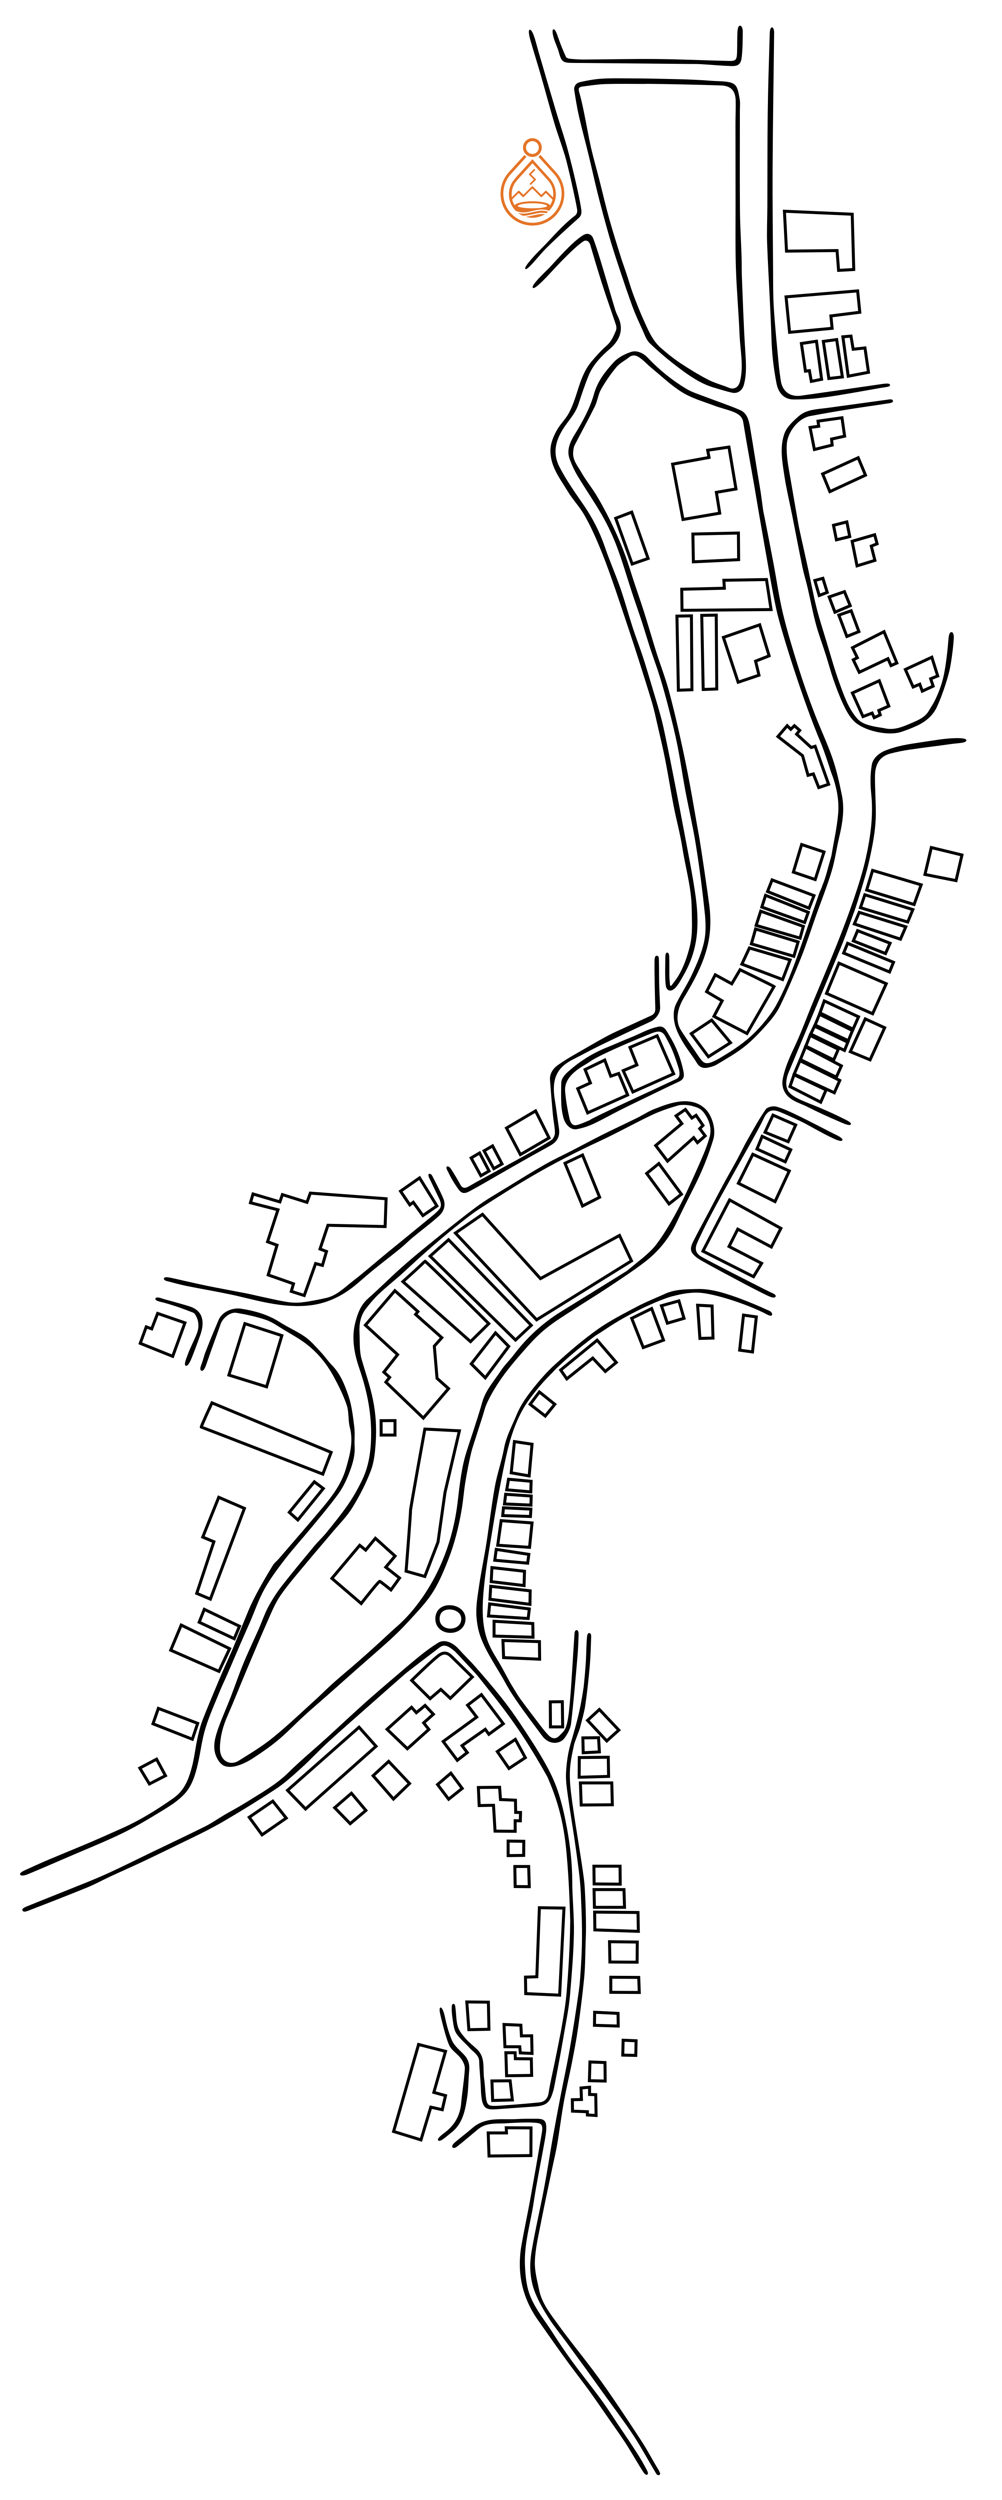 <?xml version="1.0" encoding="utf-8"?>
<svg version="1.1" x="0px" y="0px" viewBox="78.563 9.348 235 586" style="enable-background:new 0 0 285.44 648.02;" width="235px" height="586px" xmlns="http://www.w3.org/2000/svg">
  <style type="text/css">
	.st0{fill:none;}
	.st1{fill:none;stroke:#000000;stroke-width:0.7;stroke-miterlimit:10;}
	.st2{fill:none;stroke:#000000;stroke-miterlimit:10;}
	.st3{fill-rule:evenodd;clip-rule:evenodd;fill:#221F1F;}
</style>
  <g id="Layer_2" transform="matrix(1, 0, 0, 1, 35.174, -12.708)"/>
  <g id="Layer_1" transform="matrix(1, 0, 0, 1, 35.174, -12.708)">
    <g>
      <path class="st0" d="M178.87,437.99L178.87,437.99c-0.01-0.17-0.03-0.32-0.04-0.47C178.84,437.68,178.85,437.83,178.87,437.99z"/>
      <path class="st0" d="M136.09,358.06c-0.95,1.31-2.33,0.51-3.51,0.64c-0.21,0.02-0.7-0.76-0.73-1.2c-0.05-0.82,0.13-1.66,0.23-2.49 c0.02-0.15,0.07-0.43,0.12-0.43c1.11-0.08,2.23-0.19,3.34-0.12c0.23,0.02,0.44,0.77,0.58,1.22c0.09,0.29,0.02,0.63,0.02,0.95 c0,0,0,0-0.01,0c0,0.32,0,0.64,0,0.96C136.12,357.75,136.17,357.95,136.09,358.06z"/>
      <path class="st0" d="M210.72,42.05c0.31,0.01,0.61,0.02,0.9,0.03C211.32,42.07,211.02,42.06,210.72,42.05z"/>
      <path class="st0" d="M208.66,41.99c0.71,0.02,1.4,0.04,2.05,0.06C210.04,42.03,209.36,42.01,208.66,41.99z"/>
      <path d="M193.91,594.35c-2.25-3.46-4.54-6.9-6.87-10.31c-1.51-2.21-3.06-4.39-4.67-6.53c-2.67-3.54-5.47-6.97-8.07-10.56 c-1.82-2.52-3.83-5-4.48-8.16c-0.45-2.21-1.07-4.46-0.99-6.67c0.1-2.83,0.76-5.64,1.3-8.44c0.88-4.5,1.85-8.98,2.79-13.47 c0.4-1.93,0.88-3.85,1.2-5.8c0.54-3.22,0.93-6.47,1.51-9.68c0.54-3.02,1.27-6,1.86-9.01c0.53-2.74,1.07-5.48,1.46-8.24 c0.54-3.81,1.02-7.62,1.41-11.45c0.34-3.36,0.28-6.75,0.42-9.82c0.14-3.07-0.08-9.28-0.3-12.33c-0.22-3.05-2-13.03-2.9-19.5 c-0.9-6.47-0.67-8.34,0.47-13.46c0.09-0.46,1.26-3.41,1.35-3.78c0.42-1.77,0.98-3.52,1.25-5.31c0.45-3.05,0.77-6.13,1.05-9.21 c0.2-2.29,0.26-4.59,0.34-6.89c0.01-0.22-0.01-0.88-0.44-0.9c-0.37-0.02-0.5,0.54-0.52,0.78c-0.19,1.74-0.18,3.96-0.28,5.71 c-0.13,2.15-0.32,4.18-0.54,6.28c-0.92,6.23-1.82,8.84-3.08,13.29c-0.61,2.15-0.92,4.43-1.04,6.67c-0.1,1.84,0.19,3.72,0.45,5.57 c0.57,4.08,1.29,8.14,1.85,12.22c0.48,3.5,1.01,7.01,1.17,10.52c0.28,6.32,0.44,10.68,0.03,17.08c-0.12,1.83-0.23,3.83-0.48,5.63 c-0.64,4.62-1.36,9.23-2.16,13.83c-0.61,3.54-1.39,7.05-2.07,10.58c-0.64,3.34-1.28,6.67-1.88,10.02 c-0.71,3.98-1.3,7.98-2.06,11.96c-0.94,4.96-2.11,9.88-2.94,14.86c-0.55,3.27-0.39,6.63,0.89,9.75c0.82,2.02,1.93,3.95,3.11,5.79 c1.27,1.98,2.79,3.81,4.19,5.72c1.58,2.15,3.15,4.3,4.72,6.46c1.46,2.02,2.91,4.05,4.36,6.07c2.22,3.09,4.53,6.11,6.62,9.29 c1.85,2.81,3.43,5.79,5.17,8.67c0.16,0.27,0.42,0.82,0.88,0.62s0.06-0.73-0.1-1.12C196.38,598.63,195.46,596.74,193.91,594.35z"/>
      <path d="M223.89,329.34c-2.67-1.22-6.02-2.64-8.97-3.62c-2.83-0.95-5.35-1.6-8.11-1.52c-2.53,0.07-5.09,0.04-7.47,1.13 c-2.17,0.99-4.41,1.86-6.51,2.97c-3.18,1.69-6.43,3.32-9.34,5.39c-3.47,2.47-6.72,5.28-9.89,8.15c-2.02,1.83-3.83,3.92-5.51,6.07 c-1.38,1.77-2.69,3.68-3.53,5.74c-1.05,2.58-2.43,5.03-2.95,7.85c-0.56,3.05-1.62,6-2.17,9.05c-0.79,4.4-1.29,8.86-1.98,13.28 c-0.52,3.32-1.22,6.61-1.71,9.93c-0.35,2.43-0.81,4.92-0.61,7.33c0.22,2.66,0.7,4.35,1.87,6.83c1.17,2.48,3.87,6.68,4.6,8.04 c0.84,1.57,1.79,3.12,2.8,4.58c1.97,2.88,4.09,5.66,6.18,8.46c1.58,2.12,4.14,1.93,5.22,0.44c0.71-0.98,1.37-2.2,1.51-3.38 c0.61-5.17,1.04-10.36,1.49-15.55c0.16-1.78,0.23-3.58,0.28-5.37c0.01-0.32-0.05-0.95-0.44-0.99c-0.4-0.03-0.5,0.51-0.52,0.77 c-0.39,5.49-0.63,10.99-1.12,16.47c-0.56,6.37-1.23,6.22-2.36,7.44c-0.84,0.91-1.71,0.88-2.58,0c-0.58-0.59-1.11-1.23-1.62-1.89 c-1.67-2.17-3.33-4.35-4.95-6.56c-0.77-1.05-1.15-1.78-1.83-2.87c-1.37-2.2-1.91-3.63-3.94-6.94c-2.12-3.46-3.63-6.73-2.99-14.82 c0.27-3.35,0.75-6.67,1.3-9.98c0.62-3.71,1.27-7.86,1.93-11.57c0.63-3.48,1.21-6.54,1.95-9.99c1.05-4.92,2.59-10.13,5.79-14.38 c3.2-4.25,4.54-5.23,6.02-6.88c2.4-2.27,4.57-4.25,9.28-7.79c2.74-1.67,3.99-2.78,8.24-5.03c4.25-2.26,8.17-3.8,9.67-4.19 c2.45-0.64,4.92-1.13,7.49-0.77c4.13,0.57,11.28,3.05,14.92,5.03c0.3,0.16,0.98,0.45,1.12,0.08 C224.61,329.91,224.17,329.47,223.89,329.34z"/>
      <path d="M181.81,79.41c0.87,2.99,1.81,6.11,2.75,9.08c1.04,3.27,2.21,6.49,3.29,9.74c0.13,0.39,0.15,0.92,0,1.29 c-0.54,1.3-1.07,2.58-2.21,3.57c-1.3,1.14-2.47,2.45-3.58,3.78c-1.68,2.02-2.5,4.46-3.27,6.93c-0.54,1.72-1.13,3.47-1.97,5.05 c-0.79,1.48-2.1,2.68-2.9,4.16c-0.7,1.29-1.33,2.77-1.42,4.21c-0.25,3.95,2.19,6.95,4.09,10.09c1.13,1.86,2.68,3.47,3.77,5.35 c1.27,2.18,2.34,4.5,3.33,6.83c1.12,2.62,2.11,5.29,3.06,7.98c1.37,3.87,2.65,7.76,3.95,11.65c0.84,2.5,1.65,5,2.45,7.5 c1.07,3.38,2.15,6.75,3.16,10.14c0.51,1.74,0.89,3.51,1.29,5.28c0.62,2.72,1.28,5.44,1.82,8.18c0.7,3.55,1.25,7.12,1.94,10.67 c0.64,3.29,1.54,6.54,2.06,9.85c0.73,4.72,2.13,9.34,2.19,14.18c0.03,3.02,0.3,6.06-0.45,9c-0.62,2.43-1.42,4.83-2.75,7 c-0.44,0.72-0.99,1.38-1.49,2.07c-0.2,0.21-0.38,0.19-0.39-0.14c-0.05-0.62-0.14-1.24-0.15-1.86c-0.02-1.52,0.01-3.04-0.03-4.56 c-0.01-0.22-0.03-1.12-0.49-1.09c-0.4,0.03-0.42,0.72-0.42,0.86c-0.02,2.22-0.14,4.46,0.07,6.66c0.14,1.49,1.18,1.83,2.23,0.78 c0.8-0.81,1.34-1.9,1.92-2.91c1.81-3.1,2.9-6.49,3.2-10.01c0.25-2.86,0.06-5.82-0.34-8.67c-0.68-4.85-1.67-9.66-2.57-14.48 c-0.84-4.49-1.71-8.98-2.59-13.46c-0.57-2.94-1.17-5.87-1.78-8.8c-0.36-1.74-0.72-3.49-1.19-5.2c-0.71-2.61-1.51-5.2-2.29-7.8 c-0.65-2.18-1.29-4.37-2.01-6.53c-0.73-2.21-1.58-4.38-2.3-6.59c-1.01-3.11-1.86-6.27-2.93-9.35c-1.11-3.2-2.49-6.3-3.58-9.5 c-1.22-3.57-2.91-6.87-5.04-9.96c-1.97-2.85-3.95-5.65-5.57-8.74c-1.77-3.35-0.97-6.29,0.83-9.12c1.2-1.88,2.82-3.48,3.54-5.68 c0.75-2.28,1.5-4.57,2.42-6.79c1.06-2.55,2.92-4.46,5.02-6.27c1.88-1.63,3.29-4.01,2.07-7c-0.28-0.69-0.65-1.36-0.86-2.07 c-0.71-2.3-1.36-4.63-2.06-6.93c-0.76-2.52-2.17-7.43-3.13-9.88c-0.39-0.99-1.33-1.28-2.2-0.8c-2.61,1.45-7.12,6.75-8.08,7.72 c-1.39,1.4-4.27,4.08-3.88,4.68c0.39,0.61,3.23-2.49,4.41-3.76c0.84-0.91,5.26-5.71,7.5-7.14 C180.93,78.19,181.59,78.66,181.81,79.41z"/>
      <path d="M170.28,39.88c1.06,3.68,2.03,7.38,3.12,11.04c0.76,2.55,1.7,5.05,2.48,7.6c0.73,2.41,2.55,10.66,2.84,12.49 c0.02,0.15,0.25,1.04-0.5,1.61c-3.02,2.3-5.44,5.26-7.23,7.05c-1.79,1.79-4.81,4.9-4.39,5.42c0.42,0.52,3.25-3.2,4.82-4.78 c1.58-1.58,4.64-4.44,7.61-7.07c0.51-0.45,0.84-0.95,0.69-2.03c-0.45-3.39-2.73-12.7-3.72-15.97c-0.73-2.43-1.54-4.85-2.26-7.28 c-1.37-4.6-2.72-9.2-4.06-13.81c-0.21-0.72-0.6-2.22-0.82-2.93c-0.33-1.05-0.79-2.27-1.23-2.19s-0.08,1.6,0.13,2.36 C168.57,34.24,169.47,37.05,170.28,39.88z"/>
      <path d="M48.12,461.46c0.23,0.49,1.51,0.04,1.78-0.08c2.97-1.23,5.93-2.51,8.88-3.79c4.45-1.93,8.96-3.72,13.32-5.83 c3.36-1.63,6.57-3.59,9.76-5.54c1.71-1.05,3.45-2.2,4.8-3.66c1.81-1.97,2.58-4.59,3.16-7.18c0.62-2.74,0.94-5.57,1.76-8.24 c0.92-3,2.24-5.88,3.42-8.8c0.5-1.23,1.1-2.42,1.63-3.65c1.07-2.45,2.11-4.92,3.17-7.37c0.74-1.71,1.51-3.4,2.25-5.1 c1.1-2.56,2-5.23,3.34-7.65c1.37-2.46,3.07-4.75,4.8-6.99c1.98-2.55,4.16-4.94,6.22-7.44c2.13-2.58,4.3-5.14,6.27-7.84 c1.04-1.42,1.86-3.06,2.5-4.71c0.8-2.05,1.52-4.17,1.38-6.46c-0.09-1.53,0.11-3.09-0.08-4.61c-0.31-2.42-0.57-4.91-1.34-7.2 c-0.88-2.6-1.9-5.23-3.92-7.29c-0.92-0.94-1.66-2.06-2.57-3.02c-1.18-1.26-2.31-2.62-3.71-3.6c-1.86-1.31-4-2.2-5.92-3.44 c-2.77-1.78-5.82-2.64-9.02-3.15c-2.15-0.34-4.56,0.75-5.37,2.68c-1.38,3.28-1.9,4.52-3.19,7.83c-0.07,0.18-0.56,1.94-0.85,2.66 c-0.15,0.4-0.43,1.15,0.05,1.36c0.48,0.2,0.88-0.8,0.97-1.03c0.47-1.25,0.88-2.52,1.33-3.78c0.72-2.04,1.49-4.06,2.19-6.11 c0.47-1.39,2.24-2.89,3.69-2.65c2.32,0.38,4.65,0.89,6.87,1.63c1.49,0.5,2.84,1.48,4.21,2.31c1.83,1.1,3.73,2.13,5.42,3.44 c2.62,2.03,4.72,4.61,6.3,7.52c1.18,2.17,2.3,4.42,3.09,6.75c0.55,1.64,0.29,3.53,0.73,5.22c0.87,3.35-0.02,6.51-0.91,9.61 c-0.98,3.42-3.09,6.32-5.36,9.03c-3.43,4.09-6.93,8.12-10.41,12.16c-0.44,0.51-1.01,0.92-1.36,1.48 c-1.19,1.95-2.35,3.91-3.44,5.92c-0.82,1.51-1.6,3.05-2.27,4.64c-0.58,1.38-3.68,8.96-3.68,8.96l-2.57,5.78 c0,0-4.09,9.63-4.79,11.68c-0.7,2.04-1.21,4.87-1.27,5.2c-0.32,1.95-0.62,3.91-1.17,5.8c-0.75,2.59-1.71,4.93-4.19,6.66 c-3.79,2.66-7.68,5.09-11.9,6.98c-2.63,1.18-5.26,2.35-7.91,3.48c-3.08,1.31-6.19,2.56-9.27,3.86c-1.82,0.77-3.62,1.58-5.41,2.41 C49.27,460.42,47.89,460.97,48.12,461.46z"/>
      <path d="M217.31,82.12c-0.12-3.59-0.35-7.17-0.38-10.76c-0.06-6.83-0.02-13.65-0.02-20.48c0-0.92,0-1.84,0-2.76 c0-0.95,0.12-1.92-0.04-2.84c-0.61-3.45-0.75-4-4.69-4.19c-0.63-0.03-1.27-0.04-1.9-0.09c-1.94-0.18-5.79-0.34-7.73-0.38 c-4.36-0.08-6.8-0.19-11.16-0.19c-2.3,0-4.61-0.08-6.9,0.07c-1.72,0.11-3.44,0.43-5.13,0.82c-0.84,0.2-1.44,0.94-1.29,1.9 c0.32,2.03,0.64,4.06,1.1,6.07c0.69,3.03,1.52,6.03,2.25,9.05c0.75,3.07,1.41,6.16,2.18,9.22c0.83,3.28,1.71,6.55,2.64,9.8 c0.72,2.51,1.53,4.99,2.35,7.47c1.02,3.06,2.04,6.11,3.15,9.14c0.66,1.79,1.46,3.53,2.26,5.26c0.53,1.14,0.93,2.47,1.8,3.3 c2.18,2.09,4.51,4.06,6.93,5.86c2.48,1.85,5.04,3.64,8.09,4.52c1.43,0.41,2.85,0.89,4.31,1.2c1.26,0.27,2.37-0.54,2.72-1.86 c0.72-2.65,0.49-5.33,0.32-8.04c-0.38-5.85-0.56-11.71-0.8-17.56C217.33,85.14,217.36,83.63,217.31,82.12z M216.93,111.5 c-0.34,1.34-1.4,1.95-2.56,1.46c-1.63-0.68-3.38-1.11-4.93-1.92c-2.26-1.17-4.44-2.51-6.56-3.92c-1.6-1.07-3.12-2.29-4.56-3.57 c-1.91-1.69-2.86-4.03-3.89-6.28c-0.93-2.04-1.75-4.13-2.54-6.24c-0.61-1.65-1.09-3.35-1.64-5.02c-0.38-1.16-0.82-2.31-1.19-3.48 c-0.95-3.06-1.93-6.11-2.79-9.2c-0.86-3.08-1.57-6.21-2.37-9.31c-0.63-2.48-1.35-4.95-1.92-7.45c-0.59-2.62-1.03-5.28-1.58-7.92 c-0.35-1.71-0.71-3.42-1.2-5.09c-0.25-0.85,0.06-1.13,0.76-1.22c1.8-0.22,3.6-0.52,5.41-0.58c3.03-0.09,6.07-0.03,9.1-0.03 c0-0.07,7.97,0.07,14.18,0.24c0.7,0.02,1.38,0.04,2.05,0.06c0,0,0,0,0.01,0c0.3,0.01,0.61,0.02,0.9,0.03 c0.32,0.01,0.64,0.02,0.93,0.03c2.24,0.08,3.34,1.22,3.39,3.59c0.04,1.79-0.05,3.59-0.05,5.39c0,6.4,0.01,12.81,0.02,19.21 c0.01,4.87-0.08,9.75,0.08,14.62c0.17,5.22,0.65,10.43,0.86,15.65C216.99,104.2,217.85,107.85,216.93,111.5z"/>
      <path d="M238.63,287.65c-2.66-1.35-5.3-2.75-7.98-4.05c-1.68-0.81-3.38-1.64-5.16-2.15c-0.74-0.22-2.12,0.07-2.5,0.62 c-1.58,2.27-2.92,4.72-4.29,7.14c-0.87,1.53-1.62,3.13-2.46,4.68c-0.99,1.83-2.04,3.62-3.03,5.45c-1.29,2.38-2.53,4.79-3.8,7.18 c-1.1,2.08-2.23,4.13-3.29,6.23c-0.49,0.97-1.03,2.06-0.38,3.02c0.48,0.7,1.42,1.36,2.16,1.78c3.51,1.96,7.06,3.85,10.62,5.73 c0.93,0.49,4.61,2.41,5.6,2.78c0.22,0.08,1.04,0.32,1.18-0.11c0.14-0.43-0.58-0.69-0.89-0.85c-0.3-0.14-0.82-0.38-1.89-0.92 c-1.41-0.71-13.16-6.66-14.71-7.6c-1.54-0.94-1.34-2.13-0.97-3.03c3.2-7.53,13.79-25.22,15.6-29.19c0.93-2.06,2.02-2.39,3.8-1.68 c1.79,0.71,5.16,2.3,5.8,2.64c2.07,1.1,4.02,2.25,6.13,3.27c0.81,0.39,2.55,1.26,2.78,0.73 C241.19,288.76,239.25,287.97,238.63,287.65z"/>
      <path d="M237.42,117.67c-2.35,0.32-4.85,0.31-6.72,1.95c-1.32,1.16-2.8,2.52-3.35,4.09c-1.13,3.19-0.5,6.6,0,9.88 c0.47,3.12,1.22,6.21,1.84,9.31c0.8,4.05,1.57,8.1,2.4,12.14c0.34,1.64,0.85,3.24,1.23,4.88c0.65,2.79,1.16,5.62,1.91,8.39 c0.66,2.46,1.58,4.86,2.35,7.3c0.61,1.91,1.11,3.85,1.77,5.73c0.71,2.03,1.46,4.05,2.38,5.99c0.63,1.33,1.38,2.68,2.39,3.72 c2.31,2.36,8.03,3.53,10.99,2.61c1.35-0.43,2.68-0.95,3.95-1.55c2-0.94,3.66-2.37,4.59-4.39c1.36-2.95,2.71-7.27,3.08-9.24 c0.37-1.96,0.77-5.03,0.86-7.06c0.01-0.26-0.07-1.19-0.55-1.2c-0.48-0.01-0.61,0.86-0.65,1.14c-0.11,0.93-0.18,2.13-0.35,3.62 c-0.55,4.84-1.04,7.4-2.86,11.19c-0.42,0.87-0.98,1.68-1.47,2.52c-0.88,1.5-2.42,2.15-3.87,2.77c-2.05,0.88-4.13,1.85-6.5,1.3 c-0.58-0.13-1.17-0.18-1.76-0.29c-1.73-0.33-3.54-0.69-4.71-2.05c-2.08-2.42-3.09-5.47-4.16-8.41c-1.16-3.22-2.06-6.53-3.06-9.81 c-0.78-2.56-1.61-5.11-2.26-7.7c-0.73-2.9-1.27-5.85-1.9-8.77c-0.55-2.55-1.13-5.09-1.69-7.64c-0.25-1.12-0.5-2.23-0.7-3.36 c-0.62-3.47-1.22-6.95-1.81-10.42c-0.46-2.68-1.04-5.33-0.88-8.1c0.18-2.95,2.77-6.12,5.43-6.62c3.22-0.61,6.45-1.16,9.69-1.68 c2.8-0.45,5.62-0.82,8.43-1.27c0.42-0.07,1.45-0.12,1.35-0.63s-0.84-0.33-1.36-0.26C247.33,116.3,241.97,117.06,237.42,117.67z"/>
      <path d="M150.21,299.81c1.05,1.58,1.51,2.43,3.26,1.5c2.35-1.25,4.63-2.61,6.94-3.93c2.31-1.32,4.62-2.65,6.94-3.96 c1.77-1,3.58-1.95,5.34-2.98c1.45-0.85,2.05-2.14,1.8-3.83c-0.33-2.19-0.59-4.39-0.95-6.58c-0.85-5.01,0.37-7.74,4.37-9.72 c2.09-1.04,4.13-2.18,6.23-3.2c3.91-1.89,7.84-3.75,11.79-5.57c1.28-0.59,2.33-2,2.28-3.33c-0.08-1.95-0.18-3.9-0.23-5.85 c-0.04-1.77,0-3.55-0.06-5.32c-0.01-0.27,0.05-0.96-0.49-0.96s-0.49,0.83-0.53,1.11c-0.05,2.49,0.07,8.06,0.18,11.2 c0.03,0.82-0.22,1.37-0.97,1.71c-2.12,0.96-4.23,1.93-6.34,2.9c-1.21,0.56-2.44,1.09-3.62,1.71c-1.55,0.82-3.08,1.69-4.6,2.57 c-2.45,1.43-4.97,2.78-7.29,4.4c-1.07,0.75-1.99,1.97-1.88,3.5c0.2,2.77,0.43,5.53,0.69,8.29c0.12,1.27,0.39,2.52,0.46,3.79 c0.03,0.5,0,1-0.52,1.76c-0.52,0.76-17.29,9.75-17.9,10.1c-0.62,0.35-1.23,0.73-1.85,1.07c-0.74,0.41-1.4,0.48-1.89-0.43 c-0.68-1.24-1.4-2.46-2.17-3.65c-0.19-0.3-0.61-0.8-0.98-0.62s0.15,1.04,0.3,1.33C149.01,297.87,149.58,298.86,150.21,299.81z"/>
      <path d="M192.73,596.96c-1.14-1.78-2.39-3.65-3.58-5.39c-1.58-2.31-3.05-4.69-4.7-6.94c-2.2-3.03-4.57-5.93-6.78-8.95 c-1.67-2.29-3.27-4.64-4.79-7.03c-1.7-2.66-3.73-5.08-5-8.08c-1.05-2.48-1.25-4.96-1.37-7.51c-0.24-4.96,1.26-9.69,2-14.51 c0.73-4.84,1.73-9.64,2.59-14.46c0.19-1.08,0.41-2.18,0.41-3.27c0-1.66-0.53-2.13-2.16-2.13c-1.56-0.01-3.12-0.02-4.67,0.07 c-3.58,0.21-7.37-0.62-10.48,2.08c-1.36,1.18-2.82,2.26-4.19,3.44c-0.22,0.19-0.83,0.82-0.45,1.16s1.02-0.23,1.3-0.45 c1.58-1.25,3.11-2.57,4.66-3.85c1.79-1.48,3.93-1.31,6.26-1.37c3.92-0.26,7.5-0.34,8.28,0.09c0.78,0.43,0.47,1.74,0.34,2.52 c-0.85,5.03-1.72,10.05-2.63,15.07c-0.65,3.57-1.41,7.11-2.05,10.68c-1.16,6.44,0.05,12.38,3.84,17.76c1.33,1.89,2.66,3.79,4,5.68 c1.09,1.53,2.18,3.07,3.3,4.58c1.57,2.13,3.2,4.21,4.75,6.35c1.64,2.27,3.21,4.58,4.81,6.88c1.18,1.7,2.4,3.38,3.53,5.12 c1.51,2.3,2.8,4.66,4.29,6.97c0.12,0.19,0.57,0.83,0.94,0.64c0.37-0.19,0.03-0.86-0.08-1.06 C194.35,599.6,193.6,598.31,192.73,596.96z"/>
      <path d="M224.32,101.45c0.11,3.55,0.51,7.04,1.19,10.51c0.42,2.15,1.74,3.69,3.9,3.73c2.51,0.04,5.04-0.18,7.53-0.52 c3.79-0.51,9.24-1.54,13.01-2.19c1.37-0.24,2.26-0.21,2.17-0.72c-0.09-0.52-1.62-0.23-2.49-0.1c-6.12,0.89-12.25,1.77-18.38,2.64 c-2.57,0.36-4.38-1-4.75-3.56c-0.19-1.29-0.37-2.59-0.49-3.88c-0.41-4.4-0.86-8.79-1.14-13.2c-0.19-3.04-0.15-6.1-0.17-9.16 c-0.05-7.95-0.16-15.9-0.11-23.85c0.06-10.51,0.24-21.02,0.36-31.52c0-0.31-0.11-1.15-0.52-1.15s-0.5,0.97-0.51,1.37 c-0.19,6.31-0.4,12.62-0.48,18.93c-0.09,7.21-0.05,14.43-0.08,21.64c-0.01,2.95-0.17,5.91-0.05,8.85 C223.59,86.67,224.09,94.05,224.32,101.45z"/>
      <path d="M83.09,322.48c0.43,0.12,2.65,0.72,3.99,0.99c3.38,0.68,6.78,1.26,10.15,1.96c2.71,0.56,5.38,1.3,8.09,1.85 c3.3,0.67,6.59,1.11,10.02,0.83c4.68-0.38,8.5-2.31,11.95-5.27c1.32-1.13,2.63-2.29,3.99-3.38c1.98-1.6,4-3.14,5.98-4.75 c1.01-0.82,1.92-1.75,2.91-2.58c2.04-1.69,4.18-3.26,6.14-5.03c1.16-1.05,1.71-2.48,1.06-4.09c-0.66-1.63-1.79-3.72-2.58-5.29 c-0.25-0.5-0.63-0.6-0.82-0.5c-0.19,0.1-0.09,0.63,0.07,0.93c0.89,1.8,1.57,3.29,2.46,5.1c0.48,1.2,0.3,1.66,0.02,2.13 c-0.47,0.55-0.89,0.96-1.44,1.42c-3.74,3.09-7.52,6.14-11.27,9.22c-2.59,2.13-5.11,4.35-7.77,6.4c-1.92,1.49-3.68,3.32-6.18,3.88 c-1.85,0.41-3.72,0.8-5.61,1.02c-1.17,0.14-2.4,0.1-3.57-0.09c-2.14-0.35-4.24-0.86-6.36-1.31c-1.08-0.23-2.15-0.5-3.24-0.71 c-3.14-0.61-6.29-1.18-9.42-1.82c-2.67-0.55-7.65-1.72-7.97-1.77c-0.32-0.05-1.73-0.44-1.85,0.09S82.66,322.36,83.09,322.48z"/>
      <path d="M107.1,315.33c0,0.01,0,0.02-0.01,0.04c0.01,0,0.02-0.01,0.03-0.01L107.1,315.33z"/>
      <path d="M174.46,34.33c0.59,2.15,0.94,2.45,3.08,2.47c9.05,0.07,18.11,0.16,27.16,0.25c0.99,0.01,1.99-0.01,2.98,0.04 c2.42,0.14,4.83,0.37,7.25,0.45c1.52,0.05,2.2-0.41,2.39-1.91c0.27-2.08,0.24-4.19,0.27-6.29c0-0.32-0.15-1.27-0.66-1.27 c-0.51,0-0.58,1.25-0.6,1.69c-0.06,1.54-0.03,3.09-0.08,4.63c-0.06,1.75-0.3,2-2.03,1.95c-5.61-0.14-11.22-0.39-16.84-0.45 c-5.66-0.05-11.32,0.09-16.98,0.12c-1.11,0.01-2.23-0.07-3.34-0.18c-0.33-0.03-0.8-0.18-0.92-0.42c-0.54-1.08-1.39-3.24-1.78-4.39 c-0.36-1.04-0.73-2.13-1.16-2.09s-0.14,1.34,0.03,1.95C173.56,32.06,174.14,33.16,174.46,34.33z"/>
      <path d="M152.93,513.85c0.33-2.11,0.3-4.28,0.5-6.42c0.13-1.37-0.14-2.57-1.08-3.61c-1.03-1.14-2.38-2.15-2.96-3.49 c-0.81-1.87-1.3-3.79-1.72-5.81c-0.13-0.6-0.55-1.95-0.95-1.9c-0.38,0.05-0.25,0.97,0.09,2.33c0.36,1.42,1.36,5.62,2.12,6.86 c0.64,1.04,1.81,1.74,2.55,2.74c0.5,0.68,0.98,1.62,0.93,2.42c-0.16,2.68-0.63,5.34-0.86,8.03c-0.25,2.97-1.59,5.26-3.96,7.01 c-0.39,0.29-1.82,1.35-1.44,1.75c0.38,0.39,1.28-0.4,1.51-0.56c0.5-0.35,0.91-0.76,1.4-1.12 C151.84,520.03,152.45,516.94,152.93,513.85z"/>
      <path d="M84.84,328.32c1.3,0.44,2.59,0.93,3.87,1.43c0.2,0.08,0.37,0.3,0.49,0.49c0.85,1.38,0.93,2.88,0.37,4.35 c-0.65,1.69-1.54,3.28-2.15,4.98c-0.25,0.7-1,2.35-0.48,2.61c0.52,0.27,1.17-1.23,1.36-1.7c0.76-1.86,1.35-3.53,2.04-5.42 c1-2.77,0.94-5.7-2.5-6.79c-1.96-0.62-5.16-1.46-5.93-1.69c-0.77-0.23-1.86-0.69-2.07-0.14c-0.21,0.54,1.37,0.8,1.95,0.95 S83.57,327.9,84.84,328.32z"/>
      <path d="M243.27,148.38c0.01,0,0.01,0,0.02,0c0-0.01,0.01-0.01,0.01-0.02C243.3,148.36,243.27,148.38,243.27,148.38z"/>
      <polygon points="243.27,148.38 243.27,148.38 243.27,148.38 &#9;&#9;"/>
      <path d="M243.27,148.37c0,0,0,0.01,0,0.02l0,0c0,0,0,0,0,0l0,0c0,0,0.03-0.02,0.03-0.02 C243.29,148.36,243.28,148.36,243.27,148.37z"/>
      <path d="M107.1,315.33c0,0,0.03,0.02,0.03,0.02c0-0.01-0.01-0.03-0.01-0.04C107.11,315.32,107.11,315.33,107.1,315.33z"/>
    </g>
    <polygon class="st1" points="227.85,80.92 239.7,80.79 240.06,85.43 243.62,85.23 243.26,72.27 227.36,71.57 &#9;"/>
    <polygon class="st1" points="228.57,99.95 238.55,99.01 238.26,96.11 245.04,95.25 244.53,90.24 227.74,91.64 &#9;"/>
    <polygon class="st1" points="233.67,111.45 236.08,110.96 234.88,102.04 231.34,102.57 232.29,109.06 233.22,108.94 &#9;"/>
    <polygon class="st1" points="247.08,109.32 246.25,103.61 243.48,103.92 242.97,100.84 241.07,101 242.32,110.24 &#9;"/>
    <polygon class="st1" points="240.95,110.41 239.61,101.65 236.49,102.08 237.78,110.78 &#9;"/>
    <polygon class="st1" points="114.74,325.72 111.7,324.75 112.22,322.98 106.29,320.9 108.36,313.93 106.14,313.12 108.58,305.63 &#10;&#9;&#9;102.13,303.98 102.73,301.92 109.03,303.78 109.62,302.07 115.38,303.88 116.17,301.72 133.94,303.04 133.71,309.56 120.3,309.26 &#10;&#9;&#9;118.44,314.82 119.96,315.4 119.01,318.66 117.41,318.23 &#9;"/>
    <path class="st1" d="M119.1,367.59l1.95-5.1l-27.95-11.61c0,0-2.66,5.7-2.5,5.7C90.78,356.58,119.1,367.59,119.1,367.59z"/>
    <polygon class="st1" points="113.24,378.33 119.21,370.96 117.11,369.39 111.24,376.54 &#9;"/>
    <polygon class="st1" points="92.73,396.89 100.71,375.62 94.69,373.02 90.94,382.35 93.55,383.44 89.53,395.54 &#9;"/>
    <polygon class="st1" points="94.74,413.82 83.43,408.86 85.89,402.97 97.24,408.51 &#9;"/>
    <polygon class="st1" points="98.32,406.17 90.1,402.3 91.3,399.28 99.56,403.25 &#9;"/>
    <polygon class="st1" points="88.5,429.73 79.27,426.11 80.53,422.5 89.75,426.01 &#9;"/>
    <polygon class="st1" points="82.2,438.27 80.11,434.4 76.18,436.49 78.43,440.21 &#9;"/>
    <polygon class="st1" points="105.91,347.12 109.49,335.12 100.82,332.31 97.07,344.37 &#9;"/>
    <polygon class="st1" points="83.89,339.98 86.76,332.13 80.36,329.92 78.97,333.54 77.69,333.07 76.28,336.93 &#9;"/>
    <polygon class="st1" points="259.69,184.06 262.24,182.89 261.66,181.16 263.31,180.5 261.93,176.11 255.72,178.98 257.54,183.09 &#10;&#9;&#9;259.11,182.43 &#9;"/>
    <polygon class="st1" points="252.36,178.07 253.73,177.47 250.72,170.12 243.32,173.88 244.46,176.22 243.51,176.72 244.91,179.64 &#10;&#9;&#9;251.64,176.45 &#9;"/>
    <polygon class="st1" points="249.83,189.62 249.5,188.59 251.84,187.57 249.6,181.62 243.3,184.49 245.79,190.02 247.93,189.2 &#10;&#9;&#9;248.42,190.27 &#9;"/>
    <polygon class="st1" points="238.02,137.29 246.37,133.43 244.66,129.35 236.32,133.15 &#9;"/>
    <polygon class="st1" points="238.56,126.38 238.42,124.97 241.48,124.29 240.86,119.98 235.24,120.77 235.41,121.97 233.37,122.25 &#10;&#9;&#9;234.39,127.42 &#9;"/>
    <polygon class="st1" points="248.58,153.41 247.73,150.06 249.1,149.52 248.52,147.4 243.24,148.93 244.39,154.69 &#9;"/>
    <polygon class="st1" points="242.68,147.83 242,144.39 238.87,145.18 239.55,148.59 &#9;"/>
    <polygon class="st1" points="244.83,170.1 243.02,165.22 240.12,166.24 242,171.24 &#9;"/>
    <polygon class="st1" points="242.79,164.03 241.44,160.74 237.85,161.98 239.21,165.56 &#9;"/>
    <polygon class="st1" points="237.4,160.91 236.38,157.61 234.5,158.12 235.52,161.64 &#9;"/>
    <polygon class="st1" points="203.57,143.82 212.19,142.34 211.4,137.46 216,136.67 214.35,126.85 209.36,127.59 209.68,129.28 &#10;&#9;&#9;201.14,130.85 &#9;"/>
    <polygon class="st1" points="216.62,153.24 216.57,147 205.89,147.23 206.01,153.75 &#9;"/>
    <polygon class="st1" points="191.65,154.26 195.39,152.96 191.55,142.1 187.79,143.54 &#9;"/>
    <polygon class="st1" points="205.67,183.73 202.49,183.84 202.15,166.47 205.55,166.41 &#9;"/>
    <polygon class="st1" points="211.49,183.55 208.31,183.67 207.97,166.3 211.37,166.24 &#9;"/>
    <polygon class="st1" points="216.51,181.97 221.39,180.32 220.6,177.03 223.77,175.78 221.56,168.51 213.05,171.46 &#9;"/>
    <polygon class="st1" points="203.34,165.11 224.23,164.94 223.15,157.9 213.16,158.07 213.27,159.94 203.28,160.17 &#9;"/>
    <polygon class="st1" points="237.72,205.89 234.56,196.98 233.64,197.27 230.22,194.14 230.95,193.26 229.7,192.16 228.85,193 &#10;&#9;&#9;228.01,192.16 225.84,194.7 231.61,199.19 232.9,203.79 234.15,203.46 235.41,206.66 &#9;"/>
    <polygon class="st1" points="267.61,228.47 269,222.47 261.81,220.72 260.32,227.03 &#9;"/>
    <polygon class="st1" points="254.57,242.2 255.83,239.3 244.9,235.91 243.76,238.63 &#9;"/>
    <polygon class="st1" points="256.28,238.18 245.19,234.82 246.22,231.79 257.48,235.26 &#9;"/>
    <polygon class="st1" points="257.77,234.07 259.43,229.46 248.04,226.08 246.65,230.67 &#9;"/>
    <polygon class="st1" points="251.06,245.57 252.14,243.15 244.52,240.2 243.52,242.6 &#9;"/>
    <polygon class="st1" points="252.01,249.89 252.94,247.62 242.18,243.17 241.25,245.45 &#9;"/>
    <polygon class="st1" points="248.04,259.68 237.23,254.91 240.15,247.82 251.24,252.64 &#9;"/>
    <polygon class="st1" points="247.45,270.48 250.87,262.96 246.32,260.89 242.81,268.57 &#9;"/>
    <polygon class="st1" points="243.46,263.3 244.74,260.4 236.71,256.67 235.7,259.48 &#9;"/>
    <polygon class="st1" points="242.35,266 243.32,263.61 235.59,259.81 234.55,262.33 &#9;"/>
    <polygon class="st1" points="241.45,268.28 242.23,266.35 234.42,262.58 233.53,264.44 &#9;"/>
    <polygon class="st1" points="238.92,270.51 240,268 233.38,264.75 232.38,267.28 &#9;"/>
    <polygon class="st1" points="239.53,274.54 240.72,271.9 232.3,267.45 231.1,270.43 &#9;"/>
    <polygon class="st1" points="239.06,278.2 240.34,275.31 231,270.67 229.65,273.84 &#9;"/>
    <polygon class="st1" points="235.87,280.41 237.13,277.52 229.61,273.97 228.66,276.74 &#9;"/>
    <g>
      <path d="M227.15,277.43c0.98,2.57,3.59,3.04,5.69,4.11c2.31,1.18,4.68,2.26,7.06,3.28c0.95,0.41,2.76,1.28,3.02,0.8 c0.27-0.47-1.07-1.03-1.82-1.41c-1.97-0.99-3.32-1.59-5.74-2.62c-2.42-1.03-6.17-2.19-7.12-3.82c-0.95-1.63-0.14-3.7,0.05-4.2 c0.18-0.5,11.52-27.43,12.72-30.45c1.2-3.02,1.84-5.04,2.6-7.08c0.1,0.03,2.87-8.86,3.44-11.37c0.92-4.05,1.75-7.97,1.75-12.08 c-0.01-2.87-0.22-5.74-0.2-8.61c0.02-2.51,0.9-4.59,3.61-5.29c1.47-0.38,2.96-0.69,4.47-0.91c4.07-0.6,6-0.78,10.07-1.37 c1.84-0.21,3.26-0.21,3.28-0.83c0.02-0.58-2.14-0.54-3.39-0.47c-2.05,0.1-4.21,0.49-7.32,0.95c-3.26,0.48-5.47,0.84-8.11,1.85 c-1.63,0.62-3.07,1.83-3.35,3.37c-0.4,2.29-0.38,4.59-0.14,6.88c0.53,5.08-0.17,10.03-1.25,14.93c-0.72,3.26-1.75,6.47-2.82,9.64 c-1.24,3.65-2.62,7.27-4.05,10.85c-1.9,4.75-3.92,9.45-5.87,14.17c-1.22,2.97-2.31,6-3.65,8.91c-1.26,2.73-2.59,5.41-3.13,8.39 C226.81,275.82,226.88,276.72,227.15,277.43z"/>
    </g>
    <polygon class="st1" points="142.57,306.99 145.86,304.73 141.79,298.15 137.33,301.27 139.5,304.48 140.32,303.87 &#9;"/>
    <polygon class="st1" points="161.13,294.88 159.2,295.99 156.92,291.81 158.91,290.65 &#9;"/>
    <polygon class="st1" points="158.09,296.54 156.17,297.65 153.89,293.48 155.87,292.31 &#9;"/>
    <polygon class="st1" points="172.16,288.78 165.44,292.69 162.18,286.47 169,282.45 &#9;"/>
    <polygon class="st1" points="184.02,302.69 180.01,292.79 175.9,294.73 180.01,304.74 &#9;"/>
    <polygon class="st1" points="199.95,294.22 206.08,288.72 206.97,289.89 208.77,288.3 207.5,286.61 208.26,285.85 206.64,283.49 &#10;&#9;&#9;205.65,284.13 204.13,282.11 201.95,283.61 203.3,285.43 197.17,290.57 &#9;"/>
    <polygon class="st1" points="200.3,304.25 203.2,301.98 197.91,294.79 195.06,297.11 &#9;"/>
    <polygon class="st1" points="136.03,358.43 136.03,355.04 132.77,355.06 132.78,358.43 &#9;"/>
    <polygon class="st1" points="191.49,317.6 188.68,311.64 170.14,321.76 156.55,306.7 150.2,311.08 169.24,331.42 &#9;"/>
    <g>
      <path class="st0" d="M148.41,383.46c0.13,0.04,0.27,0.07,0.4,0.11c0.29-1.09,0.58-2.19,0.87-3.28c-0.1-0.03-0.19-0.07-0.29-0.1 C149.07,381.28,148.74,382.37,148.41,383.46z"/>
      <path class="st0" d="M144.28,393.46c0.11,0.05,0.22,0.1,0.32,0.15c0.82-1.67,1.64-3.35,2.46-5.02c-0.12-0.05-0.25-0.1-0.37-0.14 C145.89,390.12,145.08,391.79,144.28,393.46z"/>
      <path class="st0" d="M190.75,318.04c0.07-0.06,0.14-0.15,0.19-0.26l-2.87,1.99C188.99,319.22,189.9,318.67,190.75,318.04z"/>
      <path d="M93.93,433.31c0.32,0.96,0.96,2.05,1.78,2.53c0.78,0.46,2.05,0.45,2.98,0.2c1.34-0.35,2.66-0.98,3.83-1.73 c2.12-1.37,4.21-2.81,6.14-4.42c2.1-1.75,3.99-3.76,6.01-5.61c1.8-1.65,3.67-3.23,5.51-4.85c2.39-2.11,4.77-4.24,7.16-6.36 c2.47-2.18,4.98-4.32,7.42-6.54c1.44-1.31,2.84-2.68,4.15-4.11c1.83-1.99,3.73-3.94,5.3-6.13c1.86-2.61,3.1-5.58,4.28-8.58 c1.52-3.85,2.49-7.81,3.18-11.85c0.37-2.15,0.51-4.33,0.87-6.48c0.4-2.38,0.85-4.75,1.42-7.09c0.27-1.12,2.52-7.79,3.07-9.79 c0.58-2.11,2.54-5.35,4.07-7.51c1.87-2.65,4.04-5.1,6.2-7.52c1.39-1.56,2.89-3.04,4.53-4.32c1.95-1.53,4.09-2.83,6.17-4.19 c2.63-1.71,5.31-3.34,7.93-5.08c2.95-1.96,5.93-3.9,8.73-6.05c3.17-2.44,5.66-5.5,7.38-9.16c1.32-2.8,2.72-5.56,4.11-8.31 c1.84-3.62,3.32-7.25,4.51-11.16c0.83-2.76-0.55-5.8-1.58-6.94c-3.65-4.01-9.9-1.11-12.03-0.33c-1.49,0.54-2.84,1.47-4.28,2.18 c-2.68,1.32-5.4,2.58-8.07,3.91c-2.36,1.18-4.67,2.44-7.02,3.65c-2.1,1.09-4.26,2.07-6.32,3.24c-2.98,1.7-5.89,3.5-8.81,5.3 c-2.51,1.54-5.09,3-7.45,4.75c-3.87,2.87-7.59,5.93-11.34,8.96c-2.23,1.8-4.42,3.63-6.55,5.54c-2.54,2.28-4.95,4.71-7.51,6.97 c-1.68,1.48-2.39,3.38-2.94,5.43c-1.02,3.82-0.28,7.52,0.95,11.11c1.67,4.87,2.71,9.78,2.72,14.97c0.01,3.84-0.43,7.53-2.09,10.99 c-0.95,1.98-2.03,3.91-3.27,5.71c-1.56,2.27-3.31,4.41-5.04,6.55c-0.94,1.17-2.06,2.19-3.02,3.35c-2.55,3.08-5.11,6.15-7.56,9.3 c-1.19,1.54-2.26,3.21-3.18,4.93c-0.86,1.62-1.44,3.38-2.18,5.07c-1.19,2.69-2.47,5.34-3.59,8.06c-1.08,2.61-1.98,5.29-3,7.93 c-0.96,2.49-2.08,4.92-2.96,7.43C93.88,429.19,93.25,431.25,93.93,433.31z M96.75,424.24c1.56-3.55,2.97-7.16,4.48-10.73 c1.59-3.76,3.17-7.53,4.83-11.26c0.94-2.12,1.81-4.32,3.11-6.21c1.91-2.76,4.16-5.3,6.31-7.89c1.92-2.32,3.9-4.58,5.83-6.89 c1.61-1.92,3.43-3.72,4.73-5.83c1.69-2.74,3.19-5.66,4.33-8.67c0.78-2.07,0.99-4.41,1.14-6.65c0.22-3.38,0.02-6.74-0.68-10.1 c-0.66-3.19-1.74-6.23-2.63-9.34c-0.56-1.97-0.39-4.16-0.5-6.26c-0.1-2.04,0.25-3.99,1.54-5.64c0.92-1.17,1.87-2.33,2.94-3.34 c1.73-1.63,3.58-3.13,5.17-4.51c1.34-1.21,5.75-5.41,11.16-9.89c0.66-0.55,5.2-4.25,7-5.41c9.38-6.04,16.15-10.35,28.77-16.21 c4.08-1.89,8.01-4.12,12.08-6.04c1.94-0.91,4-1.59,6.05-2.19c0.78-0.23,2.37-0.15,3.18,0.08c1.3,0.37,2.1,0.49,3.05,1.85 c1.2,1.72,1.69,3.61,1.17,5.49c-0.69,2.46-1.76,4.83-2.8,7.18c-1.45,3.25-2.9,6.51-4.57,9.65c-1.52,2.85-3.16,5.69-5.09,8.27 c-1.31,1.75-3.45,3.41-4.73,4.44s-1.99,1.67-2.39,1.92c-4.78,2.97-9.56,5.93-14.36,8.87c-0.22,0.14-1.55,0.97-1.84,1.16 c-3.91,2.59-7.29,5.75-10.12,9.5c-0.97,1.28-2.17,2.41-3.05,3.75c-1.55,2.35-3.55,4.56-4.33,7.26c-1.5,5.19-3.1,9.68-3.78,11.9 c-0.71,2.32-1.25,4.67-1.98,11.21c-2.19,19.61-13.69,29.06-14.41,29.69c-1.72,1.52-3.37,3.11-5.07,4.64 c-1.47,1.33-2.95,2.64-4.44,3.94c-1.77,1.54-3.59,3.03-5.33,4.59c-1.5,1.34-2.9,2.78-4.39,4.12c-3.26,2.95-6.44,6-9.86,8.76 c-2.48,2-5.25,3.66-7.96,5.35c-1.88,1.18-4.41,0.13-4.34-3.12C95.03,429.07,95.69,426.64,96.75,424.24z"/>
    </g>
    <polygon class="st1" points="164.29,336.16 167.98,332.71 148.59,312.65 144.26,316.5 &#9;"/>
    <path class="st1" d="M153.74,336.53l4.28-4.22c0,0-14.93-14.87-14.99-14.64s-5.15,4.8-5.15,4.8L153.74,336.53z"/>
    <polygon class="st1" points="157.2,345.02 162.7,337.65 159.6,334.48 153.92,341.74 &#9;"/>
    <polygon class="st1" points="142.67,354.45 148.59,347.54 145.89,345.14 145.25,337.59 147.01,335.6 140.86,330.15 141.4,329.49 &#10;&#9;&#9;136,324.59 129.09,332.67 136.64,339.58 133.42,343.68 134.77,344.91 133.89,346.02 &#9;"/>
    <path class="st1" d="M121.23,392.03l6.87,5.89c0,0,4.1-5.28,4.36-5.2c0.26,0.09,2.62,2.01,2.62,2.01l2.01-2.79l-3.23-2.54 l2.18-2.61l-4.61-4.16l-2.28,2.77l-1.4-1.13L121.23,392.03z"/>
    <path class="st1" d="M143.02,391.58l3.09-8.04l1.65-11.68l3.37-14.42l-8.1-0.41c0,0-3.43,18.89-3.37,19.16 c0.07,0.27-1.03,14.15-1.03,14.15L143.02,391.58z"/>
    <polygon class="st1" points="220.11,321.31 208.25,315.32 214.5,303.32 226.53,309.98 224.29,314.35 216.42,310.17 214.37,314.23 &#10;&#9;&#9;222.01,318.18 &#9;"/>
    <polygon class="st1" points="225.16,303.71 228.5,296.53 219.95,292.62 216.56,299.41 &#9;"/>
    <polygon class="st1" points="227.55,294.38 228.84,291.56 222.14,288.41 220.92,291.39 &#9;"/>
    <polygon class="st1" points="228.24,289.67 230,285.76 224.68,283.44 222.81,287.46 &#9;"/>
    <polygon class="st1" points="219.87,338.95 220.77,330.74 217.76,330.31 216.86,338.53 &#9;"/>
    <polygon class="st1" points="210.61,335.7 210.4,328.18 207,328 207.54,335.78 &#9;"/>
    <polygon class="st1" points="203.81,331.07 202.61,326.98 198.52,328.12 199.9,332.21 &#9;"/>
    <polygon class="st1" points="194.25,337.92 199,336.18 196.22,328.78 191.54,331.07 &#9;"/>
    <polygon class="st1" points="187.93,341.41 185.35,343.52 182.4,340.39 176.32,345.26 174.89,343.19 183.44,336.19 &#9;"/>
    <polygon class="st1" points="171.27,353.98 173.5,351.22 169.89,348.33 167.72,351.22 &#9;"/>
    <polygon class="st1" points="183.19,517.93 181.15,517.8 181.15,517.04 177.66,516.91 177.62,514.23 179.76,514.18 179.66,511.47 &#10;&#9;&#9;181.66,511.3 181.66,513 183.11,513.04 &#9;"/>
    <polygon class="st1" points="185.32,509.85 181.62,509.77 181.75,505.38 185.28,505.51 &#9;"/>
    <polygon class="st1" points="192.5,503.84 189.45,503.77 189.53,500.28 192.57,500.41 &#9;"/>
    <polygon class="st1" points="188.38,496.96 182.81,496.79 182.85,493.73 188.34,493.99 &#9;"/>
    <polygon class="st1" points="193.32,489.09 193.19,485.56 186.64,485.52 186.64,489.05 &#9;"/>
    <polygon class="st1" points="192.81,481.99 186.43,481.95 186.34,477.19 192.85,477.27 &#9;"/>
    <polygon class="st1" points="193.1,474.76 193.02,470.34 182.85,470.25 182.9,474.42 &#9;"/>
    <polygon class="st1" points="189.86,469.13 189.73,464.97 182.71,464.97 182.8,469.13 &#9;"/>
    <polygon class="st1" points="188.85,463.7 188.81,459.49 182.68,459.49 182.73,463.65 &#9;"/>
    <polygon class="st1" points="167.9,527.32 167.93,520.83 162.12,520.8 162.17,522.01 157.89,522.01 158.08,527.42 &#9;"/>
    <polygon class="st1" points="163.55,514.28 158.93,514.41 158.76,509.83 163.03,509.79 &#9;"/>
    <polygon class="st1" points="168.08,508.53 168,504.65 164.25,504.61 164.2,503.21 162.03,503.21 162.2,508.61 &#9;"/>
    <polygon class="st1" points="168.17,503.38 168.08,499.24 165.68,499.27 165.55,496.76 161.59,496.59 161.81,501.81 165.29,501.81 &#10;&#9;&#9;165.42,503.25 &#9;"/>
    <polygon class="st1" points="158.06,497.72 157.93,491.36 152.87,491.31 153.35,497.81 &#9;"/>
    <polygon class="st1" points="142.12,523.65 135.7,521.67 141.56,501.28 147.88,502.89 145.14,512.51 147.88,513.27 147.12,516.57 &#10;&#9;&#9;144.43,515.97 &#9;"/>
    <polygon class="st1" points="174.64,489.72 175.66,469.31 169.89,469.22 169.29,485.41 166.63,485.49 166.69,489.36 &#9;"/>
    <g>
      <path d="M48.67,469.88c0.23,0.51,1.09,0.14,1.41,0.02c4.62-1.78,9.24-3.58,13.83-5.45c1.78-0.73,3.47-1.67,5.21-2.48 c2.44-1.14,4.91-2.22,7.35-3.36c3.92-1.84,7.8-3.77,11.7-5.64c2.6-1.25,5.18-2.55,7.67-4c4.09-2.39,8.12-4.88,12.08-7.47 c2.21-1.44,4.19-3.26,6.15-5.03c2.16-1.95,4.13-4.11,6.28-6.07c3.28-3,6.64-5.91,9.97-8.86c2.68-2.37,5.35-4.74,8.04-7.08 c0.91-0.79,6.97-5.34,8.06-6.2c1.01-0.77,1.85-0.67,3.72,0.94c0.24,0.21,4.44,4.75,4.58,4.9c0.83,0.9,1.57,1.89,2.35,2.87 c6.31,7.81,9.75,12.81,14.71,21.61c2.25,5.19,3.77,10.13,4.47,17.72c0.7,7.58,0.82,14.94,0.87,15.92 c-0.05,6.86-0.55,13.14-0.8,16.34c-0.25,3.2-0.66,5.37-1.02,7.56c-0.51,3.08-1.17,6.13-1.78,9.19c-0.49,2.44-1.09,4.86-1.46,7.32 c-0.21,1.41-1.01,2.11-2.22,2.23c-3.43,0.35-9.02,0.78-10.3,0.81s-1.81-0.1-2.07-1.28s-0.29-3.42-0.54-5.12 c-0.34-2.34,0.37-4.95-1.67-6.88c-0.86-0.82-1.83-1.54-2.61-2.43c-0.75-0.86-1.56-1.81-1.88-2.86c-0.42-1.41-0.37-2.96-0.57-4.45 c-0.03-0.24-0.09-0.93-0.48-0.89c-0.4,0.04-0.39,0.65-0.39,0.86c-0.04,1,0.13,2.22,0.28,3.2c0.17,1.12,0.29,2.15,0.9,3.02 c0.87,1.23,1.99,2.12,3.01,3.25c0.79,0.88,2.22,1.67,2.25,3.1c0.05,1.99,0.33,4.33,0.39,6.32c0.16,5.4,1.24,5.12,4.66,4.88 c2.62-0.18,5.4-0.39,8.02-0.57c3.04-0.2,3.58-1.21,4.36-3.83c0.15-0.52,1.7-8.62,2.31-12.29c0.56-3.36,1.3-6.77,1.58-10.16 c0.4-4.74,0.8-9.5,0.9-14.26c0.08-4.04-0.37-8.1-0.39-12.15c-0.01-4.31-0.49-8.56-1.28-12.78c-0.55-2.91-1.2-5.82-2.15-8.62 c-0.79-2.36-1.93-4.63-3.17-6.8c-1.71-3-3.62-5.89-5.54-8.77c-1.41-2.12-2.9-4.2-4.49-6.2c-1.96-2.47-4.03-4.85-6.1-7.22 c-1.23-1.41-2.6-2.7-3.84-4.09c-1.53-1.72-3.47-2.42-4.93-1.51c-1.43,0.89-2.79,1.89-4.1,2.94c-2.17,1.75-4.29,3.57-6.41,5.39 c-2.26,1.93-4.52,3.86-6.73,5.84c-3.02,2.71-5.98,5.49-8.98,8.22c-2.93,2.66-6,5.19-8.81,7.97c-2.95,2.92-6.54,4.87-9.98,7.04 c-1.68,1.05-3.44,1.97-5.15,2.97c-1.48,0.87-2.89,1.88-4.43,2.65c-4.27,2.12-8.58,4.15-12.87,6.22 c-3.44,1.66-6.85,3.37-10.33,4.95c-2.72,1.23-5.51,2.31-8.28,3.43c-3.47,1.4-6.95,2.76-10.41,4.18 C49.36,469.06,48.43,469.37,48.67,469.88z"/>
    </g>
    <path class="st1" d="M149,420.14l5.16-5c0,0-3.47-3.41-4.38-4.29c-0.91-0.88-1.83-2.06-3.6-0.68c-1.77,1.38-6.23,5.77-6.23,5.77 l4.31,4.28l2.52-2.16L149,420.14z"/>
    <polygon class="st1" points="138.93,431.96 143.97,427.43 142.75,425.89 145.03,423.87 143.08,421.81 141.04,423.51 139.91,422.24 &#10;&#9;&#9;134.17,427.4 &#9;"/>
    <polygon class="st1" points="167.52,464.29 167.38,459.56 164.13,459.56 164.21,464.26 &#9;"/>
    <polygon class="st1" points="166.21,456.96 166.23,453.65 162.56,453.6 162.56,457.01 &#9;"/>
    <polygon class="st1" points="164.21,451.31 164.21,448.83 165.42,448.86 165.47,446.9 164.33,446.88 164.28,444.02 160.77,443.87 &#10;&#9;&#9;160.56,440.99 155.58,441.04 155.77,445.28 159.13,445.21 159.49,451.27 &#9;"/>
    <polygon class="st1" points="166.59,434.05 162.76,436.58 160.03,432.62 164.25,429.76 &#9;"/>
    <polygon class="st1" points="161.42,426.1 158.04,428.57 157.2,427.4 151.75,431.23 152.98,432.85 150.64,434.67 147.33,430.26 &#10;&#9;&#9;155.19,424.54 153.05,421.75 156.29,419.28 &#9;"/>
    <polygon class="st1" points="148.61,443.79 151.79,441.26 149.13,437.68 146.01,440.35 &#9;"/>
    <polygon class="st1" points="135.66,443.75 139.44,440.11 134.54,434.92 130.89,438.28 &#9;"/>
    <polygon class="st1" points="131.58,431.38 127.6,426.91 110.82,441.71 115.04,446.08 &#9;"/>
    <polygon class="st1" points="110.52,448.21 107.37,444.24 101.84,448.02 104.85,452.14 &#9;"/>
    <polygon class="st1" points="129.2,446.42 125.81,442.39 121.88,445.79 125.52,449.52 &#9;"/>
    <polygon class="st1" points="185.69,430.13 188.52,427.59 183.96,422.76 181.19,425.31 &#9;"/>
    <polygon class="st1" points="187,445.09 186.87,439.97 179.51,439.97 179.7,445.15 &#9;"/>
    <polygon class="st1" points="186.12,438.44 186.05,433.95 179.25,434.02 179.22,438.64 &#9;"/>
    <polygon class="st1" points="183.96,432.7 183.77,429.37 180.09,429.41 180.17,432.9 &#9;"/>
    <polygon class="st1" points="175.35,426.84 172.49,426.84 172.45,420.97 175.27,420.93 &#9;"/>
    <polygon class="st1" points="169.95,410.97 169.9,406.85 161.34,406.59 161.5,410.6 &#9;"/>
    <polygon class="st1" points="168.4,405.82 168.35,402.61 159.26,402.08 159.26,405.55 &#9;"/>
    <polygon class="st1" points="167.26,401.43 167.53,399.19 158.23,398.01 157.96,400.84 &#9;"/>
    <polygon class="st1" points="167.68,398.11 167.73,394.95 158.48,393.88 158.29,396.92 &#9;"/>
    <polygon class="st1" points="166.3,393.71 166.4,390.36 158.76,389.5 158.59,392.79 &#9;"/>
    <path class="st2" d="M145.99,401.52c0-1.69,1.12-2.71,2.8-2.71s3.28,1.01,3.28,2.71c0,1.69-1.37,2.78-3.05,2.78 S145.99,403.21,145.99,401.52z"/>
    <polygon class="st1" points="167.14,388.46 167.42,386.4 159.77,385.23 159.43,387.78 &#9;"/>
    <polygon class="st1" points="167.58,384.75 168.17,379.03 160.93,378.5 160.12,384.26 &#9;"/>
    <polygon class="st1" points="167.79,377.52 167.9,375.79 161.47,375.48 161.29,377.31 &#9;"/>
    <polygon class="st1" points="167.91,374.85 167.97,372.72 161.98,372.31 161.71,374.58 &#9;"/>
    <polygon class="st1" points="167.88,371.75 167.95,369.27 162.65,368.79 162.23,371.27 &#9;"/>
    <polygon class="st1" points="167.49,368.01 168.17,360.58 164.04,359.96 163.28,367.28 &#9;"/>
    <polygon class="st1" points="201.38,273.75 197.51,264.85 191.13,267.56 192.76,271.67 189.55,273.01 191.82,278.01 &#9;"/>
    <polygon class="st1" points="190.59,278.71 188.5,273.68 186.63,274.31 185.22,270.53 180.61,272.76 181.86,275.89 178.89,277.24 &#10;&#9;&#9;181.21,282.91 &#9;"/>
    <g>
      <path class="st0" d="M196,276.77c-0.01-0.01-0.01-0.02-0.02-0.04l-0.3,0.15C195.78,276.85,195.88,276.81,196,276.77z"/>
      <path d="M175.04,281c0.05,0.98,0.21,1.97,0.45,2.92c0.43,1.76,1.77,3.06,3.13,2.82c1.34-0.24,2.68-0.67,3.91-1.24 c2.17-1.01,4.24-2.21,6.38-3.28c2.39-1.2,4.81-2.35,7.22-3.52c2.11-1.02,4.21-2.06,6.34-3.03c1.23-0.57,1.48-1.14,1.21-2.49 c-0.59-2.96-1.72-5.85-3.32-8.42c-0.74-1.2-1.19-2.48-2.86-1.98c-2.36,0.54-3.99,1.6-6.13,2.43c-1.64,0.64-3.67,1.57-5.31,2.22 c-3.59,1.42-6.51,3.24-9.36,5.76c-0.81,0.72-1.68,1.59-1.69,2.85C174.98,277.68,174.96,279.34,175.04,281z M178.65,272.91 c1.13-0.89,2.19-1.32,3.5-2.29c3.17-1.92,11.5-5.33,13.41-6.1c1.91-0.77,3.03-1.19,3.97,0.64c0.87,1.7,1.53,2.52,3,7.21 c0.23,0.75,0.51,2.09-0.42,2.55c0,0-5.16,2.4-5.15,2.41c-0.11,0.04-15.3,7.03-15.22,7.27c-0.94,0.37-1.97,0.9-3.08,1.17 c-1.16,0.28-1.55-0.83-1.72-1.58c-0.47-2.08-0.84-4.2-1.01-6.32C175.75,275.72,177.04,274.18,178.65,272.91z"/>
    </g>
    <polygon class="st1" points="234.58,228.22 236.64,221.76 231.4,220.02 229.46,226.48 &#9;"/>
    <polygon class="st1" points="233.14,234.94 234.29,231.99 224.47,228.31 223.4,231.03 &#9;"/>
    <polygon class="st1" points="232.1,238.28 232.95,235.9 222.94,231.92 222.06,234.68 &#9;"/>
    <path class="st1" d="M231.03,241.96c0.04-0.15,0.77-2.76,0.77-2.76l-10-3.56l-1.07,3.33L231.03,241.96z"/>
    <polygon class="st1" points="230.57,242.84 229.57,246.21 219.61,243.3 220.6,239.81 &#9;"/>
    <polygon class="st1" points="227.35,250.58 228.69,247.06 219.15,244.26 217.38,248.05 226.93,251.66 &#9;"/>
    <path class="st1" d="M224.92,253.29c-0.23-0.16-7.96-3.93-7.96-3.93l-1.95,3.3l-3.87-2.11l-2.03,3.95l3.64,2.15l-1.92,3.64 l7.74,4.02L224.92,253.29z"/>
    <path class="st1" d="M209.53,269.75c0.12-0.08,5.18-3.29,5.18-3.29l-4.41-5.29l-4.79,3.18L209.53,269.75z"/>
    <g>
      <path d="M176.95,129.53c0.5,1.43,1.15,2.83,1.93,4.13c1.87,3.12,3.96,6.11,5.76,9.27c1.32,2.33,2.49,4.78,3.43,7.29 c1.34,3.57,2.4,7.25,3.59,10.88c0.75,2.28,1.56,4.53,2.3,6.81c0.67,2.06,1.28,4.14,1.95,6.2c0.75,2.27,1.6,4.51,2.3,6.8 c0.76,2.48,1.45,4.99,2.09,7.51c0.72,2.83,1.43,5.67,2,8.54c0.66,3.34,1.13,6.71,1.75,10.06c0.82,4.39,1.85,8.74,2.55,13.14 c0.84,5.25,1.52,10.52,2.07,15.81c0.24,2.24,0.33,4.61-0.14,6.79c-0.55,2.58-1.64,5.07-2.75,7.49c-1.1,2.39-2.56,4.6-3.75,6.95 c-0.4,0.78-0.63,1.73-0.64,2.61c-0.05,2.6,1.1,4.85,2.43,6.98c0.95,1.51,2.08,2.91,3.01,4.44c0.65,1.06,1.54,1.3,2.61,1.07 c0.76-0.16,1.55-0.4,2.2-0.8c2.16-1.31,4.38-2.55,6.35-4.11c1.87-1.49,3.55-3.26,5.14-5.05c1.23-1.38,2.44-2.88,3.23-4.53 c1.78-3.69,3.39-7.47,4.91-11.28c1.27-3.2,2.31-6.49,3.46-9.74c1.24-3.48,2.62-6.92,3.69-10.45c0.8-2.63,1.15-5.39,1.79-8.07 c0.77-3.24,1.3-6.51,0.63-9.81c-0.59-2.92-1.24-5.86-2.21-8.68c-1.23-3.56-2.87-6.98-4.21-10.5c-1.35-3.55-2.63-7.13-3.77-10.75 c-1.32-4.2-2.61-8.41-3.64-12.69c-0.92-3.82-1.46-7.74-2.19-11.61c-0.68-3.61-1.4-7.22-2.1-10.83c-0.11-0.58-0.26-1.16-0.35-1.75 c-0.26-1.8-0.46-3.62-0.77-5.41c-0.29-1.66-0.99-6.01-1.07-6.51c-0.42-2.55-0.81-5.1-1.25-7.64c-0.27-1.58-0.71-3.23-2.3-3.91 c-2.66-1.15-5.43-2.05-8.14-3.1c-1.53-0.59-3.13-1.07-4.52-1.9c-3.34-2.02-6.36-4.46-9.07-7.33c-0.92-0.98-2.47-1.78-3.9-1.29 c-1.44,0.49-2.96,1.26-3.97,2.35c-2,2.16-3.82,4.44-4.67,7.47c-0.98,3.47-2.77,6.66-4.68,9.75 C177.06,125.77,176.27,127.58,176.95,129.53z M178.17,126.39c1.56-3.04,3.23-6.03,4.74-9.09c0.62-1.26,0.76-2.78,1.45-3.99 c1.03-1.82,2.24-3.57,3.58-5.18c0.78-0.94,1.98-1.53,2.96-2.31c1.05-0.83,1.97-0.35,2.8,0.29c0.87,0.66,1.61,1.48,2.45,2.17 c2.41,1.97,4.67,4.17,7.31,5.78c2.29,1.4,4.99,2.15,7.54,3.11c1.48,0.56,3.05,0.88,4.5,1.48c1.02,0.43,1.98,0.99,2.2,2.37 c0.79,4.9,1.7,9.78,2.55,14.68c0.44,2.53,0.85,5.07,1.29,7.6c0.67,3.86,1.34,7.72,2.03,11.58c0.18,0.99,1,6.04,1.98,10.4 s6.09,20.93,10.47,31.19c0.84,2.16,1.8,5.1,2.26,6.54c1.26,3.22,1.98,6.53,1.67,9.9c-0.3,3.29-1.04,6.54-1.57,9.73 c-0.77,2.64-1.33,5.16-2.11,6.93c-0.22,0.82-0.72,1.6-0.95,2.47c-3.94,11.18-6.37,19.3-10.03,25.87 c-0.87,1.56-3.15,4.62-5.75,6.99c-2.68,2.44-5.7,4.18-6.99,4.96c-3.7,2.25-4.08,1.47-5.2-0.03c-1.06-1.6-3.91-5.58-4.5-6.72 c-1.19-2.31-0.31-5.09,0.88-7.08c2.34-3.9,4.55-7.86,5.62-12.34c0.74-3.1,0.8-6.21,0.4-9.35c-0.35-2.79-2.04-14.26-2.42-16.33 c-0.75-4.04-1.4-8.1-2.16-12.14c-0.66-3.5-1.36-6.99-2.14-10.47c-0.88-3.92-1.78-7.85-2.85-11.72c-0.8-2.92-1.91-5.76-2.83-8.65 c-0.99-3.13-1.88-6.3-2.88-9.43c-1.11-3.49-2.1-6.13-3.44-10.45c-2.43-7.78-6.63-15.21-7.9-17.24c-1.09-1.73-2.38-3.35-3.39-5.12 c-0.84-1.47-2.07-2.85-1.93-4.72C177.85,127.51,177.92,126.89,178.17,126.39z"/>
    </g>
    <g style="">
      <title>logo</title>
      <path class="st3" d="M 168.25 54.44 C 167.03 54.44 166.05 55.43 166.05 56.64 C 166.05 57.86 167.04 58.85 168.25 58.85 C 169.47 58.85 170.45 57.86 170.45 56.64 C 170.46 55.43 169.47 54.44 168.25 54.44 M 168.25 55.14 C 167.42 55.14 166.75 55.81 166.75 56.64 C 166.75 57.47 167.42 58.14 168.25 58.14 C 169.08 58.14 169.75 57.47 169.75 56.64 C 169.76 55.82 169.08 55.14 168.25 55.14" style="fill: rgb(228, 116, 39);"/>
      <path class="st3" d="M 168.56 61.73 C 168.64 61.65 168.76 61.65 168.84 61.73 C 168.92 61.81 168.92 61.93 168.84 62.01 L 168.84 62.01 L 167.93 62.92 L 168.87 63.86 L 169.15 64.14 L 168.87 64.42 L 167.96 65.33 C 167.88 65.41 167.76 65.41 167.68 65.33 C 167.6 65.25 167.6 65.13 167.68 65.05 L 167.68 65.05 L 168.59 64.14 L 167.65 63.2 L 167.37 62.92 L 167.65 62.64 L 168.56 61.73 Z" style="fill: rgb(228, 116, 39);"/>
      <path class="st3" d="M 173.67 62.29 C 174.95 63.63 175.74 65.45 175.74 67.45 C 175.74 71.58 172.39 74.93 168.26 74.93 C 164.13 74.93 160.78 71.58 160.78 67.45 C 160.78 65.51 161.52 63.74 162.73 62.41 L 162.73 62.41 L 166.38 58.39 L 166.86 58.83 L 163.32 62.74 L 163.32 62.74 C 162.16 63.96 161.44 65.62 161.44 67.44 C 161.44 71.21 164.5 74.27 168.27 74.27 C 172.04 74.27 175.1 71.21 175.1 67.44 C 175.1 65.67 174.42 64.05 173.32 62.84 L 173.32 62.84 L 169.67 58.82 L 170.15 58.38 L 173.67 62.29 L 173.67 62.29 Z" style="fill: rgb(228, 116, 39);"/>
      <path class="st3" d="M 166.7 72.88 C 167.19 73.03 167.72 73.1 168.26 73.1 C 169.33 73.1 170.33 72.79 171.18 72.27 C 171.14 72.26 171.1 72.26 171.05 72.25 C 170.72 72.21 170.33 72.21 169.84 72.27 C 169.42 72.33 168.92 72.44 168.41 72.55 C 167.83 72.68 167.23 72.82 166.7 72.88" style="fill: rgb(228, 116, 39);"/>
      <path class="st3" d="M 164.91 71.97 C 165.24 72.23 165.61 72.44 165.99 72.62 C 166.13 72.62 166.28 72.62 166.44 72.61 C 167.01 72.57 167.68 72.42 168.34 72.27 C 168.85 72.15 169.35 72.04 169.79 71.98 C 170.3 71.91 170.72 71.92 171.07 71.96 C 171.23 71.98 171.38 72 171.51 72.03 C 171.66 71.92 171.8 71.81 171.94 71.68 C 171.9 71.67 171.85 71.65 171.81 71.64 C 171.61 71.58 171.35 71.51 171.02 71.47 C 170.69 71.43 170.3 71.43 169.81 71.49 C 169.39 71.55 168.89 71.66 168.38 71.77 C 167.71 71.92 167.02 72.08 166.44 72.12 C 165.84 72.17 165.35 72.09 164.91 71.97 L 164.91 71.97 Z" style="fill: rgb(228, 116, 39);"/>
      <path class="st3" d="M 168.25 59.38 L 164.28 63.76 C 163.79 64.46 163.49 64.66 163.13 65.54 C 162.88 66.16 162.74 66.86 162.74 67.59 C 162.74 69.1 163.35 70.47 164.34 71.47 C 164.94 71.7 165.56 71.9 166.42 71.84 C 166.99 71.8 167.66 71.65 168.32 71.5 C 168.83 71.38 169.33 71.27 169.77 71.21 C 170.28 71.14 170.7 71.15 171.05 71.19 C 171.4 71.23 171.67 71.3 171.89 71.37 C 172 71.4 172.09 71.43 172.17 71.46 C 173.15 70.47 173.76 69.1 173.76 67.59 C 173.76 66.88 173.63 66.21 173.39 65.6 C 173.14 64.96 172.78 64.38 172.32 63.88 C 172.33 63.88 168.59 59.76 168.25 59.38 L 168.25 59.38 Z M 173.08 68.33 L 171.56 66.81 C 171.52 66.78 171.47 66.76 171.42 66.76 C 171.36 66.76 171.3 66.78 171.26 66.83 L 170.47 67.62 C 170.47 67.62 170.4 67.67 170.36 67.67 C 170.32 67.67 170.28 67.65 170.25 67.63 L 168.56 65.94 L 168.39 65.77 C 168.35 65.74 168.3 65.71 168.24 65.71 C 168.19 65.71 168.14 65.73 168.1 65.76 L 167.93 65.93 L 166.24 67.62 C 166.21 67.65 166.17 67.67 166.13 67.67 C 166.09 67.67 166.04 67.65 166.02 67.62 L 166.02 67.62 L 165.23 66.83 C 165.19 66.79 165.13 66.76 165.07 66.76 C 165.01 66.76 164.96 66.78 164.93 66.81 L 163.44 68.3 C 163.41 68.07 163.39 67.84 163.39 67.6 C 163.39 67.27 163.42 66.96 163.48 66.66 C 163.54 66.35 163.62 66.06 163.74 65.78 C 163.85 65.5 163.99 65.23 164.16 64.96 C 164.34 64.68 164.61 64.43 164.75 64.2 L 168.27 60.32 C 169.47 61.65 170.68 62.97 171.88 64.31 C 172.09 64.53 172.27 64.78 172.43 65.03 C 172.59 65.29 172.72 65.56 172.83 65.83 C 172.94 66.1 173.02 66.39 173.07 66.69 C 173.12 66.98 173.15 67.28 173.15 67.6 C 173.14 67.84 173.12 68.09 173.08 68.33 L 173.08 68.33 Z M 171.66 70.45 C 171.14 70.7 169.81 70.88 168.26 70.88 C 166.71 70.88 165.38 70.7 164.86 70.45 C 164.84 70.42 164.83 70.4 164.83 70.37 C 164.83 70 166.37 69.7 168.26 69.7 C 170.15 69.7 171.69 70 171.69 70.37 C 171.68 70.4 171.67 70.43 171.66 70.45 L 171.66 70.45 Z M 168.25 69.23 C 170.44 69.23 172.24 69.67 172.37 70.21 C 172.52 69.97 172.66 69.72 172.76 69.46 C 172.84 69.26 172.91 69.06 172.97 68.85 L 171.51 67.4 C 171.48 67.37 171.44 67.36 171.4 67.36 C 171.36 67.36 171.32 67.38 171.3 67.4 C 171.03 67.67 170.76 67.94 170.49 68.21 C 170.45 68.24 170.4 68.26 170.34 68.26 C 170.28 68.26 170.22 68.24 170.18 68.19 L 168.32 66.33 C 168.29 66.31 168.26 66.29 168.22 66.29 C 168.18 66.29 168.14 66.31 168.11 66.34 L 166.26 68.19 C 166.22 68.23 166.16 68.26 166.1 68.26 C 166.04 68.26 165.99 68.24 165.95 68.21 C 165.68 67.94 165.41 67.67 165.14 67.4 C 165.11 67.38 165.08 67.36 165.04 67.36 C 165 67.36 164.96 67.38 164.93 67.4 L 163.51 68.82 C 163.57 69.04 163.64 69.25 163.72 69.46 C 163.83 69.72 163.96 69.98 164.11 70.21 C 164.26 69.67 166.06 69.23 168.25 69.23 L 168.25 69.23 Z" style="fill: rgb(228, 116, 39);"/>
    </g>
  </g>
</svg>